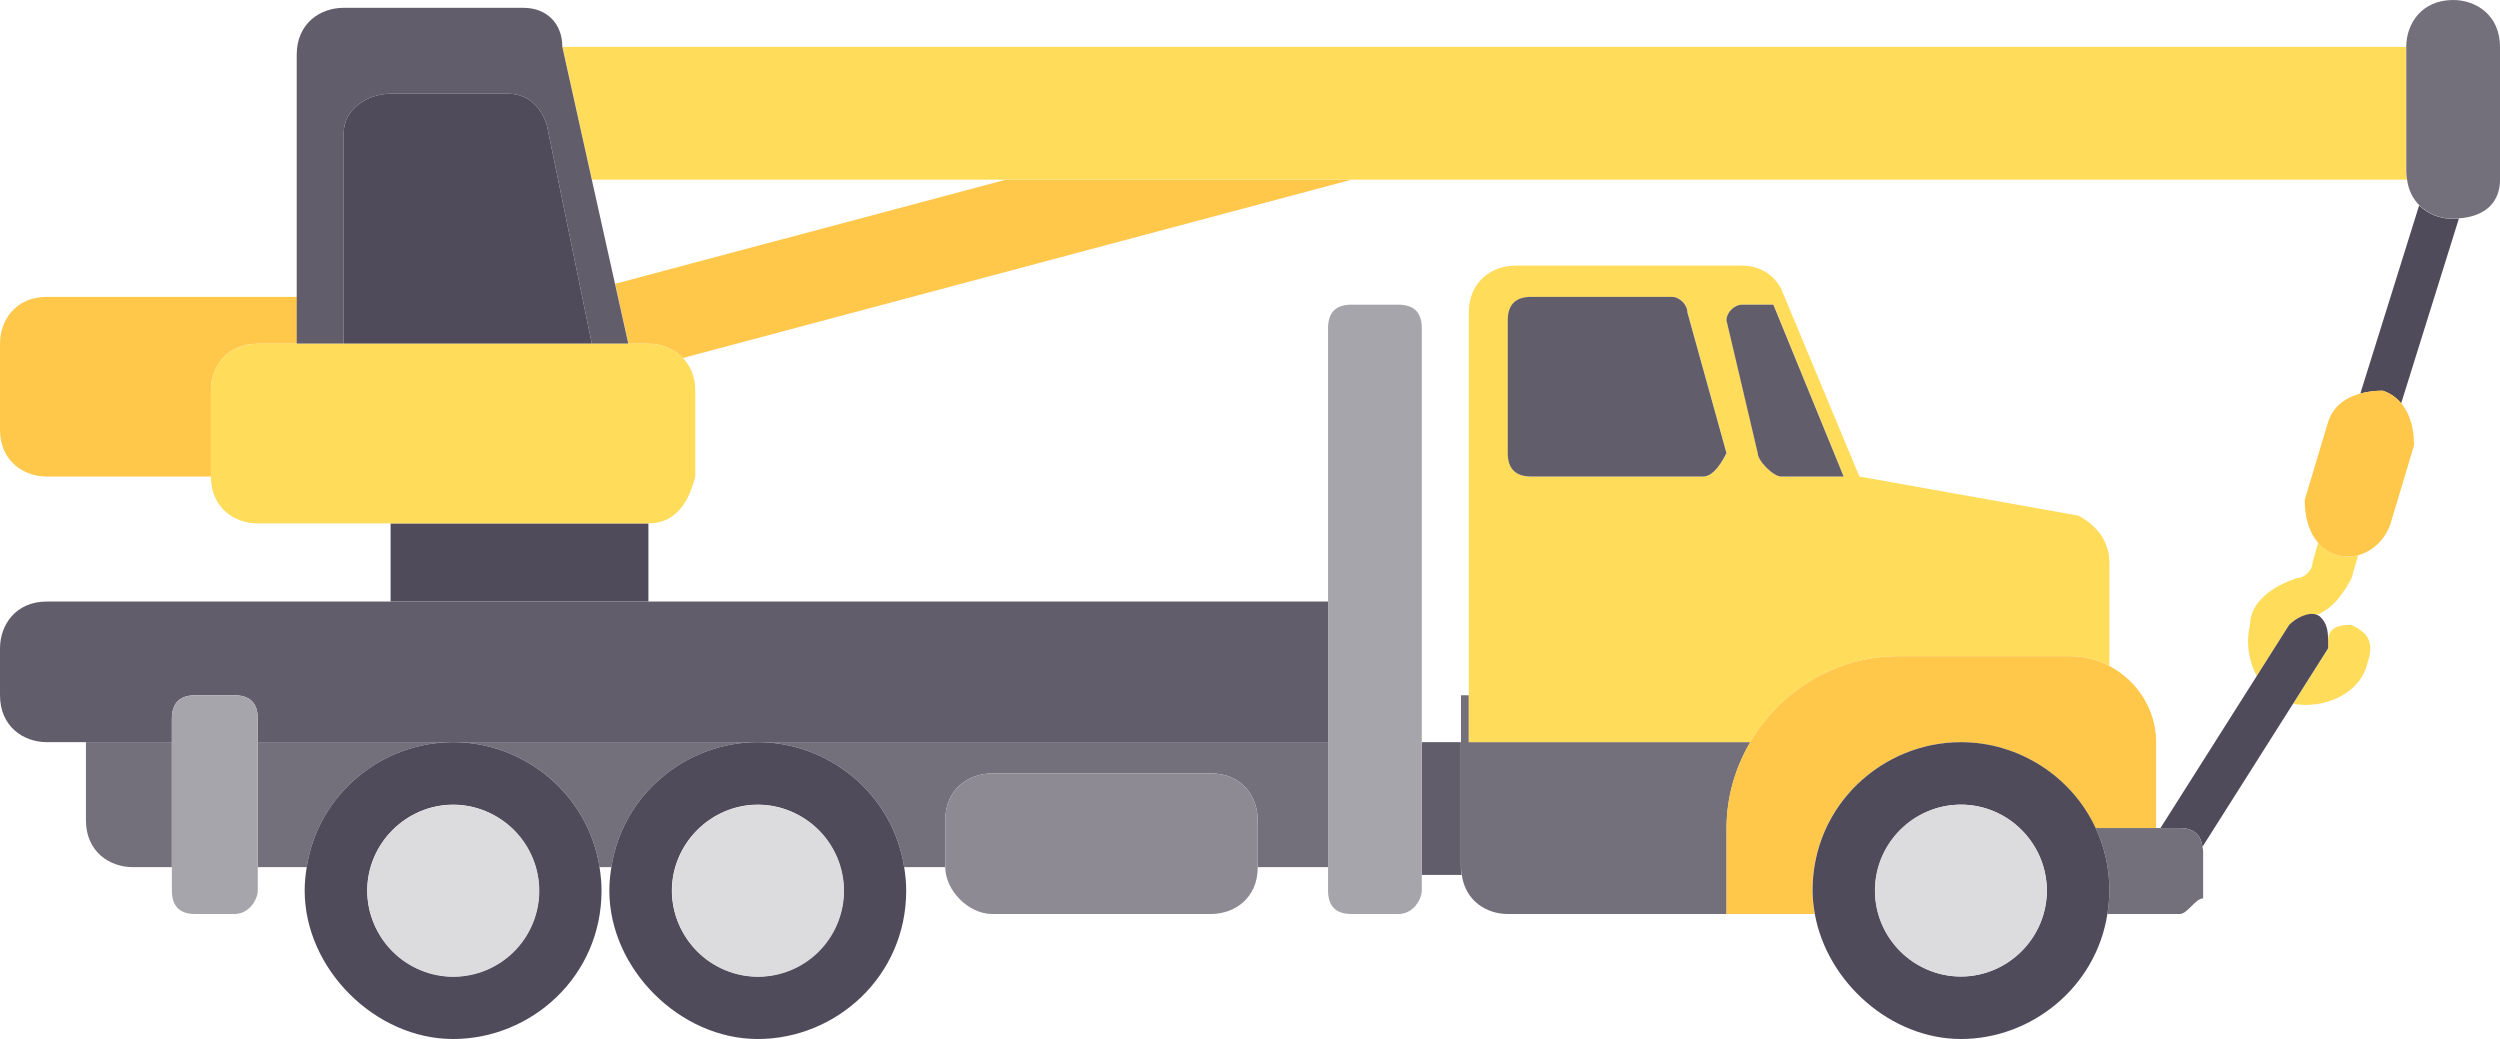 <svg viewBox="0 0 185.61 77.14" xmlns="http://www.w3.org/2000/svg"><path d="m43.95 13.34 1.72 7.74 29.01-7.74z" fill="none"/><path d="m50.7 26.58c.55.57.92 1.37.92 2.42v6.38c-.58 2.32-1.74 3.48-3.48 3.48v5.8h50.46v-20.3c0-1.16.58-1.74 1.74-1.74h3.48c1.16 0 1.74.58 1.74 1.74v30.74h2.9v-3.48h.58v-28.42c0-2.32 1.74-3.48 3.48-3.48h16.82c1.16 0 2.32.58 2.9 1.74l5.8 13.92 16.24 2.9c1.16.58 2.32 1.74 2.32 3.48v7.68c2.05 1.07 3.48 3.22 3.48 5.66v6.38h.31l7.15-11.29c-.61-1.13-.81-2.54-.5-3.79 0-1.74 1.74-2.9 3.48-3.48.58 0 1.16-.58 1.16-1.16l.42-1.46c-.72-.82-1-1.99-1-3.18l1.74-5.8c.39-1.17 1.31-1.81 2.4-2.11l4.37-13.98c-.47-.47-.8-1.1-.91-1.9h-78.36l-49.64 13.24z" fill="none"/><path d="m74.68 13.34-29.01 7.73.99 4.45h1.48c.95 0 1.9.36 2.56 1.06l49.64-13.24h-25.67z" fill="#ffc84b"/><path d="m19.14 25.52h2.9v-3.48h-18.56c-2.32 0-3.48 1.74-3.48 3.48v6.38c0 2.32 1.74 3.48 3.48 3.48h12.18v-6.38c0-1.74 1.16-3.48 3.48-3.48z" fill="#ffc84b"/><path d="m179.61 15.24-4.37 13.98c.53-.14 1.09-.21 1.66-.21.58.19 1.03.53 1.37.94l4.29-13.73c-.15.01-.29.03-.44.03-.93 0-1.85-.34-2.51-1z" fill="#504b5a"/><path d="m170.25 52.25c2.26.42 4.95-.72 5.5-2.95.58-1.74 0-2.32-1.16-2.9-.58 0-1.74 0-1.74 1.16v.05.53z" fill="#ffdc5a"/><path d="m173.43 41.18c-.56-.19-.98-.5-1.32-.88l-.42 1.46c0 .58-.58 1.16-1.16 1.16-1.74.58-3.48 1.74-3.48 3.48-.31 1.25-.11 2.66.5 3.79l2.4-3.79c.5-.5 1.43-.99 2.04-.75 1.25-.45 2.12-1.78 2.6-2.73l.49-1.7c-.52.14-1.08.15-1.65-.04z" fill="#ffdc5a"/><path d="m176.91 29c-.57 0-1.13.07-1.66.21-1.09.3-2.01.93-2.4 2.11l-1.74 5.8c0 1.18.28 2.36 1 3.18.34.39.76.7 1.32.88.56.19 1.12.18 1.65.04 1.09-.29 2.02-1.18 2.41-2.36l1.74-5.8c0-1.16-.27-2.3-.95-3.12-.34-.41-.79-.75-1.37-.94z" fill="#ffc84b"/><path d="m169.95 46.4-2.4 3.79-7.15 11.29h1.43c1.03 0 1.57.48 1.69 1.39l6.73-10.63 2.6-4.11c0-.2 0-.36 0-.53-.01-.81-.09-1.31-.57-1.79-.08-.08-.18-.13-.28-.17-.62-.24-1.55.25-2.04.75z" fill="#504b5a"/><path d="m48.14 38.86h-19.14v5.8h19.14z" fill="#504b5a"/><path d="m74.68 13.34h104.02c-.03-.19-.06-.37-.06-.58v-9.28h-136.88l2.19 9.86h30.72z" fill="#ffdc5a"/><path d="m25.52 25.52v-15.66c0-1.74 1.74-2.9 3.48-2.9h8.7c1.16 0 2.32.58 2.9 2.32l3.34 16.24h2.71l-.99-4.45-1.72-7.73-2.19-9.86c0-1.74-1.16-2.9-2.9-2.9h-13.34c-1.74 0-3.48 1.16-3.48 3.48v21.46h3.48z" fill="#625d6b"/><path d="m108.46 55.1h-2.9v9.86h2.96c-.03-.19-.06-.37-.06-.58z" fill="#625d6b"/><g fill="#736f7b"><path d="m129.95 55.1h-20.9v-3.48h-.58v12.76c0 .21.03.39.06.58.27 1.93 1.84 2.9 3.42 2.9h16.24v-6.38c0-2.31.65-4.49 1.76-6.38z"/><path d="m56.26 55.1h-22.62c5.26 0 10.02 3.82 10.87 9.28h.88c.85-5.46 5.62-9.28 10.87-9.28z"/><path d="m56.26 55.1c5.26 0 10.02 3.82 10.87 9.28h3.05v-3.48c0-2.32 1.74-3.48 3.48-3.48h16.24c2.32 0 3.48 1.74 3.48 3.48v3.48h5.22v-9.28z"/><path d="m6.38 55.1v5.8c0 2.32 1.74 3.48 3.48 3.48h2.9v-9.28z"/><path d="m33.64 55.1h-14.5v9.28h3.63c.85-5.46 5.62-9.28 10.87-9.28z"/></g><path d="m12.76 53.36c0-1.16.58-1.74 1.74-1.74h2.9c1.16 0 1.74.58 1.74 1.74v1.74h79.46v-10.44h-95.12c-2.32 0-3.48 1.74-3.48 3.48v3.48c0 2.32 1.74 3.48 3.48 3.48h9.28z" fill="#625d6b"/><path d="m154.29 38.28-16.24-2.9-5.8-13.92c-.58-1.16-1.74-1.74-2.9-1.74h-16.82c-1.74 0-3.48 1.16-3.48 3.48v31.9h20.9c2.23-3.79 6.35-6.38 11-6.38h12.76c1.04 0 2.03.26 2.9.72v-7.68c0-1.74-1.16-2.9-2.32-3.48zm-42.34-14.5c0-1.16.58-1.74 1.74-1.74h10.44c.58 0 1.16.58 1.16 1.16l2.9 10.44c-.58 1.16-1.16 1.74-1.74 1.74h-12.76c-1.16 0-1.74-.58-1.74-1.74zm20.3 11.6c-.58 0-1.74-1.16-1.74-1.74l-2.32-9.86c0-.58.58-1.16 1.16-1.16h2.32l5.22 12.76z" fill="#ffdc5a"/><path d="m89.9 57.42h-16.24c-1.74 0-3.48 1.16-3.48 3.48v3.48c0 1.74 1.74 3.48 3.48 3.48h16.24c1.74 0 3.48-1.16 3.48-3.48v-3.48c0-1.74-1.16-3.48-3.48-3.48z" fill="#8d8a94"/><path d="m33.64 55.1c-5.26 0-10.02 3.82-10.87 9.28-.09.57-.15 1.14-.15 1.74 0 5.8 5.22 11.02 11.02 11.02s11.02-4.64 11.02-11.02c0-.6-.06-1.17-.15-1.74-.85-5.46-5.62-9.28-10.87-9.28zm6.38 11.02c0 3.48-2.9 6.38-6.38 6.38s-6.38-2.9-6.38-6.38 2.9-6.38 6.38-6.38 6.38 2.9 6.38 6.38z" fill="#504b5a"/><circle cx="33.64" cy="66.12" fill="#dcdbde" r="6.38" transform="matrix(.383 -.924 .924 .383 -40.32 71.9)"/><path d="m56.26 55.1c-5.26 0-10.02 3.82-10.87 9.28-.09.57-.15 1.14-.15 1.74 0 5.8 5.22 11.02 11.02 11.02s11.02-4.64 11.02-11.02c0-.6-.06-1.17-.15-1.74-.85-5.46-5.62-9.28-10.87-9.28zm6.38 11.02c0 3.48-2.9 6.38-6.38 6.38s-6.38-2.9-6.38-6.38 2.9-6.38 6.38-6.38 6.38 2.9 6.38 6.38z" fill="#504b5a"/><circle cx="56.26" cy="66.12" fill="#dcdbde" r="6.38" transform="matrix(.383 -.924 .924 .383 -26.36 92.8)"/><path d="m113.68 35.38h12.76c.58 0 1.16-.58 1.74-1.74l-2.9-10.44c0-.58-.58-1.16-1.16-1.16h-10.44c-1.16 0-1.74.58-1.74 1.74v9.86c0 1.16.58 1.74 1.74 1.74z" fill="#625d6b"/><path d="m105.56 24.36c0-1.16-.58-1.74-1.74-1.74h-3.48c-1.16 0-1.74.58-1.74 1.74v41.76c0 1.16.58 1.74 1.74 1.74h3.48c1.16 0 1.74-1.16 1.74-1.74z" fill="#a7a5ac"/><path d="m19.14 53.36c0-1.16-.58-1.74-1.74-1.74h-2.9c-1.16 0-1.74.58-1.74 1.74v12.76c0 1.16.58 1.74 1.74 1.74h2.9c1.16 0 1.74-1.16 1.74-1.74z" fill="#a7a5ac"/><path d="m145.58 55.1c4.27 0 8.21 2.51 10 6.38h4.5v-6.38c0-2.44-1.43-4.59-3.48-5.66-.87-.46-1.86-.72-2.9-.72h-12.76c-4.65 0-8.76 2.59-11 6.38-1.11 1.89-1.76 4.07-1.76 6.38v6.38h6.55c-.1-.57-.17-1.15-.17-1.74 0-6.38 5.22-11.02 11.02-11.02z" fill="#ffc84b"/><path d="m161.83 61.48h-6.24c.65 1.39 1.02 2.95 1.02 4.64 0 .6-.06 1.17-.15 1.74h5.37c.58 0 1.16-1.16 1.74-1.16v-3.48c0-.13-.03-.23-.05-.35-.12-.91-.66-1.39-1.69-1.39z" fill="#736f7b"/><path d="m155.59 61.48c-1.79-3.87-5.74-6.38-10-6.38-5.8 0-11.02 4.64-11.02 11.02 0 .59.07 1.17.17 1.74.91 5.06 5.64 9.28 10.85 9.28s10.02-3.82 10.87-9.28c.09-.57.15-1.14.15-1.74 0-1.69-.37-3.25-1.02-4.64zm-10 11.02c-3.48 0-6.38-2.9-6.38-6.38s2.9-6.38 6.38-6.38 6.38 2.9 6.38 6.38-2.9 6.38-6.38 6.38z" fill="#504b5a"/><circle cx="145.58" cy="66.12" fill="#dcdbde" r="6.38"/><path d="m40.6 9.28c-.58-1.74-1.74-2.32-2.9-2.32h-8.7c-1.74 0-3.48 1.16-3.48 2.9v15.66h18.42z" fill="#504b5a"/><path d="m51.62 35.38v-6.38c0-1.05-.37-1.85-.92-2.42-.67-.7-1.61-1.06-2.56-1.06h-29c-2.32 0-3.48 1.74-3.48 3.48v6.38c0 2.32 1.74 3.48 3.48 3.48h29c1.74 0 2.9-1.16 3.48-3.48z" fill="#ffdc5a"/><path d="m129.34 22.62c-.58 0-1.16.58-1.16 1.16l2.32 9.86c0 .58 1.16 1.74 1.74 1.74h4.64l-5.22-12.76z" fill="#625d6b"/><path d="m182.13 0c-2.32 0-3.48 1.74-3.48 3.48v9.28c0 .21.03.39.06.58.11.8.44 1.43.91 1.9.66.66 1.58 1 2.51 1 .16 0 .3-.02.44-.03 2.01-.14 3.04-1.25 3.04-2.87v-9.86c0-2.32-1.74-3.48-3.48-3.48z" fill="#736f7b"/></svg>